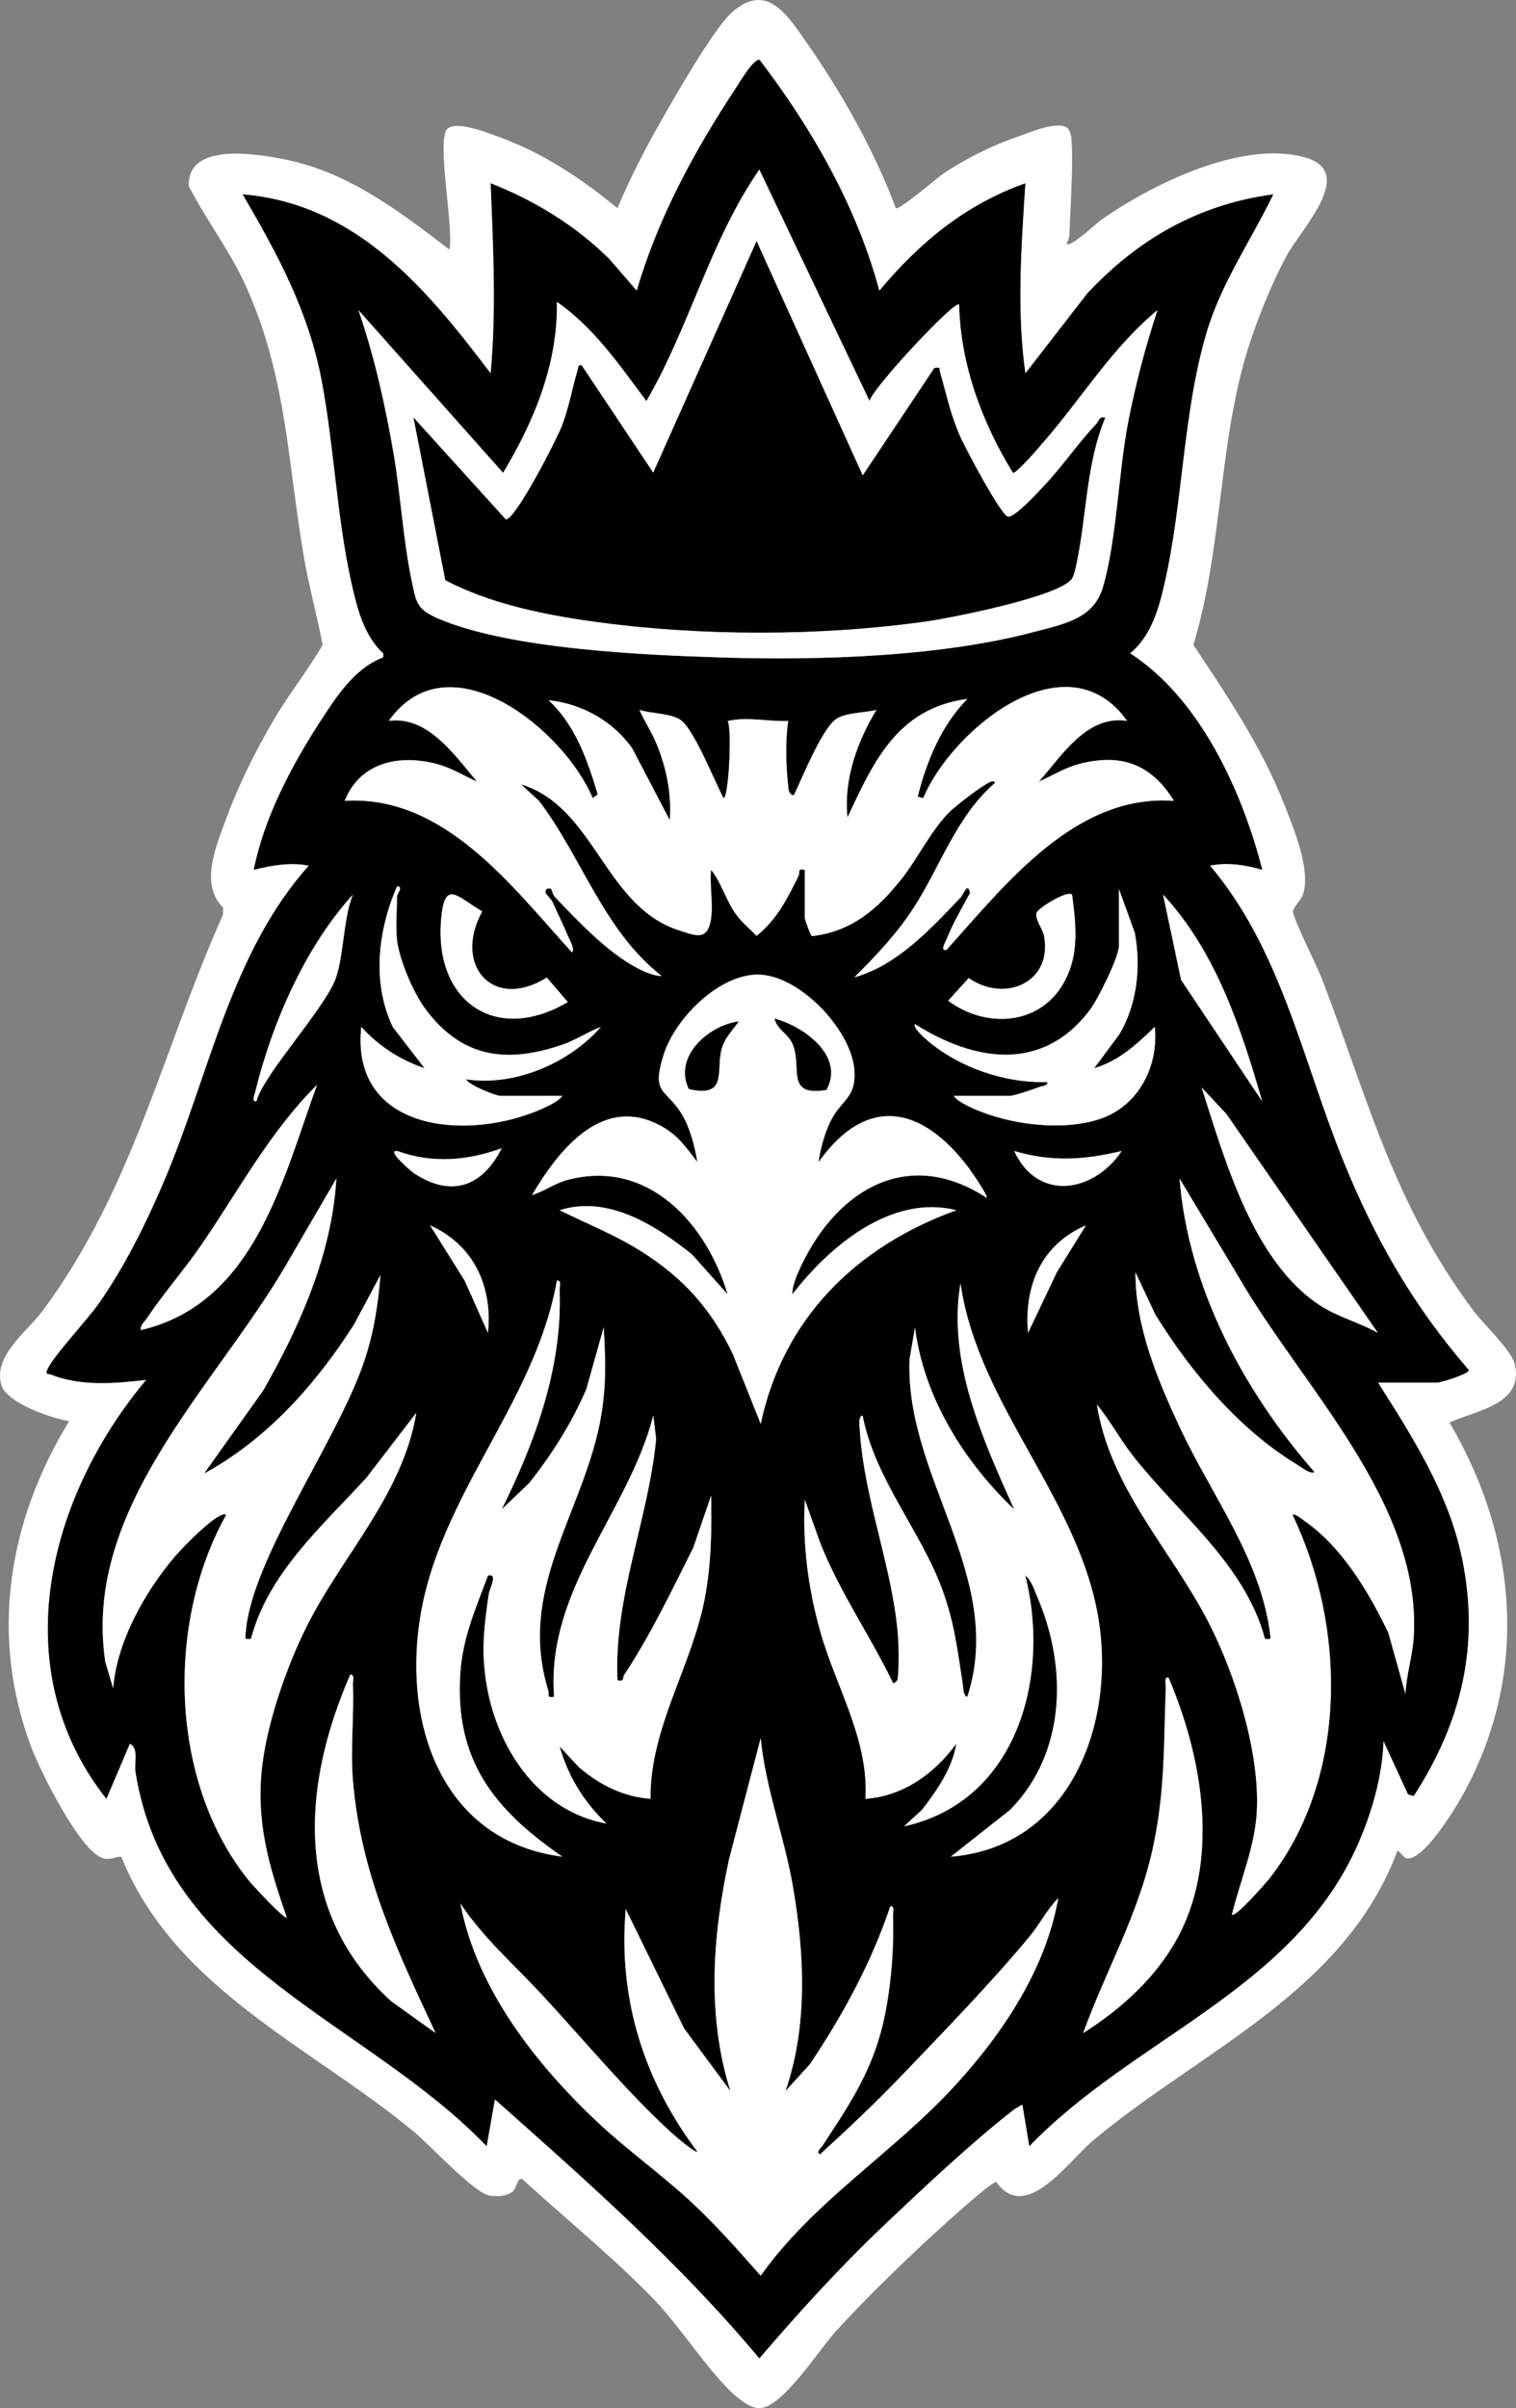 <svg viewBox="0 0 670.23 1064.13" xmlns="http://www.w3.org/2000/svg" data-name="Layer 1" id="Layer_1">
  <rect x="0" y="0" width="670.23" height="1064.13" fill="#808080" stroke="none"/>
  <defs>
    <style>
      .cls-1 {
        fill: #fff;
      }
    </style>
  </defs>
  <path d="M396.03,91.99c1.32,1.21,18.21-13.36,20.81-15.12,10.02-6.79,21.91-12.65,33.37-16.58,5.25-1.8,17.16-7.07,21.77-3.74,1.04,1.11,1.57,3.18,1.69,4.65.91,11.43-.46,30.23-.88,42.38-.06,1.64-.66,2.8-1.24,4.22,1.93,1.54,13.08-9.1,15.43-10.75,22.44-15.69,61.65-34.99,89.38-27.67,23.98,6.33-.81,31.24-7.57,43.7-6.09,11.24-11.91,25.49-15.96,37.64-14.31,42.91-11.94,90.61-25.25,134.24,14.88,22.31,29.95,44.69,39.92,69.8,4.19,10.56,12.41,30.18,8.44,40.77-.95,2.54-4.39,5.42-4.27,7.46.19,3.27,10.73,24.19,12.86,29.76,20.54,53.74,31.48,98.94,66.82,146.35,4.57,6.13,17.11,17.59,18.47,24.16,3.63,17.56-17.45,19.96-28.98,25.35,30.56,51.93,35.36,112.48,5.12,165.84-3.53,6.22-16.67,27.58-23.99,26.79-1.5-.16-3.39-3.86-4.22-3.24-23.43,62.47-86.9,87.95-134.59,127.94-10.92,9.15-29.67,36.72-42.7,18.23-1.98-.49-27.39,22.76-31.05,26.18-13,12.13-28.37,27.06-40.21,40.18-7,7.76-23.47,33.6-33.47,33.6-3.32,0-6.64-2.36-9.16-4.3-10.79-8.31-25.63-31.33-36.48-42.7-18.25-19.11-39.62-36.32-59.14-54.16-2.36-.96-2.32,3.78-4.28,5.43-2.56,2.17-6.99,2.26-10.23,1.79-6.69-.99-26.45-22.44-33.71-28.43-45.6-37.64-105.53-62.96-129.1-121.26-3.22-.07-4.82,1.74-8.35.54-10.12-3.46-27.52-38.49-31.47-49.01-18.51-49.3-10.25-99.85,16.77-144.05-7.67-1.18-27.46-7.96-29.9-15.78-4.04-12.97,11.26-23.67,18.23-33.06,39.99-53.91,52.82-114.84,79.7-175.01v-3.07c-10.63-10.66-2.74-27.93,1.71-40.17,5.06-13.89,12.76-29.14,20.19-41.93,6.83-11.76,15.38-22.42,22.12-34-2.41-12.75-5.9-25.25-8.13-38.04-7.45-42.79-7.57-80.66-26.14-121.26-6.98-15.27-17.26-28.51-24.88-43.41-.89-19.45,29.75-14.34,42.36-11.83,28.06,5.58,50.66,22.88,72.83,39.84,2.1-8.97-5.82-48.41-.92-53.3,3.92-3.92,18.23,1.88,23.16,3.67,19.18,6.96,36.46,18.48,52.06,31.36,5.59-13.19,12.2-26.14,19.3-38.58,6.16-10.8,23.22-40.71,31.28-47.9,15.6-13.93,24.83,1.53,33.53,13.97,15.14,21.65,29.85,47.83,38.96,72.51ZM609.19,610.91h26.19c1.72,0,13.85-3.78,13.98-5.47-24.7-28.53-41.56-57.99-55.7-92.89-17.84-44.04-27.34-92.98-58.77-130.05,7.64-1.59,15.74-.33,23.12,1.83-8.85-34.66-27.6-75.78-58.44-95.62,9.32-7.73,12.65-19.67,15.25-31.02,8.2-35.88,8.1-75.46,18.52-110.61,6.51-21.98,19.64-40.78,29.55-61.19-33.08,4.49-59.73,19.75-82.23,43.83l-27.38,35.34c-3.92-27.9-1.79-56.03-.02-84.04-26.6,9.46-46.69,26.16-64.54,47.5-9.95-37.15-29.83-71.84-52.98-102.11-2.84-.25-9.11,10.59-10.89,13.28-18.13,27.42-34.13,57.15-43.36,88.81l-12.14-14.03c-14.84-14.72-32.97-25.79-52.41-33.46,1.11,28.06,2.55,56.04-.02,84.05-28.19-37.28-59.36-74.95-109.62-79.17,15.63,26.82,29.15,51.69,34.97,82.57,5.51,29.25,6.61,60.06,13.14,89.19,2.49,11.11,5.42,23.07,14.01,31.07v1.79c-12.99,4.87-21.25,18.12-28.51,29.36-12.39,19.18-24.27,41.99-28.72,64.46,7.82-1.95,16.32-3.45,24.35-1.83-34.61,38.71-44.04,92.6-63.99,139.44-7.93,18.62-17.25,37.42-28.81,54.02-4.79,6.89-20.73,23.89-22.9,29.48-.86,2.21.8,1.57,1.66,1.92,13.09,5.27,28.46,3.98,42.17,2.34-43.5,51.92-62.94,127.7-17.66,185.14l10.36-24.35c4.15,2,1.9,8.37,2.57,12.64,13.42,85.42,102.17,109.96,155.17,165.2l3.64-20.7c40.86,36.23,81.84,72.47,116.95,114.48,17.71-20.74,36.18-40.94,56-59.7,16.64-15.75,38.23-36.06,56.08-49.9.69-.53,3.96-2.72,4.24-2.45l3.05,18.27c45.64-47.4,115.28-68.56,144.18-131.12,6.78-14.68,11.8-31.68,12.37-47.94l10.87,23.61,2.49.74c21-32.5,29.29-66.28,21.38-104.79-5.9-28.74-21.74-53.61-37.2-77.92Z" class="cls-1"></path>
  <path d="M609.19,610.91c15.45,24.31,31.3,49.18,37.2,77.92,7.9,38.52-.38,72.29-21.38,104.79l-2.49-.74-10.87-23.61c-.56,16.26-5.58,33.26-12.37,47.94-28.9,62.56-98.54,83.71-144.18,131.12l-3.05-18.27c-.28-.27-3.55,1.91-4.24,2.45-17.85,13.83-39.44,34.15-56.08,49.9-19.82,18.76-38.29,38.96-56,59.7-35.1-42.01-76.09-78.24-116.95-114.48l-3.64,20.7c-53-55.24-141.76-79.78-155.17-165.2-.67-4.27,1.59-10.65-2.57-12.64l-10.36,24.35c-45.28-57.44-25.85-133.22,17.66-185.14-13.71,1.64-29.09,2.94-42.17-2.34-.86-.35-2.52.29-1.66-1.92,2.17-5.59,18.11-22.6,22.9-29.48,11.56-16.6,20.88-35.4,28.81-54.02,19.95-46.85,29.37-100.74,63.99-139.44-8.02-1.62-16.53-.12-24.35,1.83,4.44-22.47,16.33-45.28,28.72-64.46,7.26-11.24,15.52-24.49,28.52-29.36v-1.79c-8.6-8-11.53-19.96-14.02-31.07-6.52-29.13-7.62-59.94-13.14-89.19-5.82-30.88-19.33-55.75-34.97-82.57,50.26,4.21,81.43,41.89,109.62,79.17,2.57-28,1.13-55.99.02-84.05,19.43,7.67,37.56,18.74,52.41,33.46l12.14,14.03c9.23-31.66,25.23-61.39,43.36-88.81,1.78-2.69,8.04-13.53,10.89-13.28,23.14,30.27,43.03,64.95,52.98,102.11,17.85-21.34,37.94-38.04,64.54-47.5-1.77,28.01-3.9,56.14.02,84.04l27.38-35.34c22.5-24.08,49.15-39.34,82.23-43.83-9.91,20.41-23.04,39.21-29.55,61.19-10.41,35.14-10.32,74.72-18.52,110.61-2.6,11.35-5.92,23.29-15.25,31.02,30.83,19.85,49.59,60.96,58.44,95.62-7.38-2.16-15.48-3.42-23.12-1.83,31.43,37.06,40.93,86,58.77,130.05,14.14,34.9,30.99,64.36,55.7,92.89-.13,1.69-12.26,5.47-13.98,5.47h-26.19ZM424.02,134.62c-1.7-2.43-38.9,37.63-39.58,42.61l-48.73-102.28c-21.72,31.31-30.81,69.49-49.94,102.28-11.78-15.74-23.21-32.54-39.58-43.83.55,27.09-10,52.77-23.79,75.53l-63.92-71.87c7.04,20.53,11.79,41.69,15.47,63.09,3.18,18.53,4.23,38.23,8.06,56.51,1.93,9.2,2.09,12.51,11.45,16.56,31.64,13.71,91.46,16.27,126.4,17.34,42.59,1.3,95.96-.33,137.32-11.32,12.93-3.44,26.18-5.64,30.37-19.58,6.13-20.4,6.91-51.39,11.37-73.9,3.27-16.51,7.55-32.74,12.8-48.7-19.56,16.04-33.37,38.66-49.96,57.83-1.98,2.29-12.28,14.43-13.95,14.05-13.74-22.39-23.15-47.77-23.79-74.31ZM314.4,405.66c.94-6.41-.69-14.67,0-21.32,4.75,5.96,6.56,13.61,11.17,19.89,2.56,3.49,5.97,6.21,8.93,9.32,9-7.32,13.6-16.36,18.57-26.53.81-1.65-.79-3.34,2.75-2.68v21.32c0,.54,2.6,7.9,3.19,8,17.48-2.03,28.94-11.89,39.43-25.07,7.08-8.9,12.95-21.12,20.74-29.2,3.08-3.2,15.08-12.4,18.89-14,.55-.23,1.99-.32,1.8.59-17.05,14.72-24.1,36.94-36.03,55.33-7.33,11.3-16.64,21.11-26.09,30.54,18.98-5.27,33.72-21.37,46.97-35.29,1.18-1.24,3.21-7.26,4.14-1.92-3.49,6.33-7.61,13.54-10.27,20.2-.43,1.09-3.25,5.72-.05,4.83,26.14-29.03,57-68.98,100.51-65.79-9.97-16.1-23.06-21.05-41.43-16.44-6.8,1.71-12.04,5.16-18.26,7.91,10.09-11.44,21.24-29.6,38.98-26.8-26.82-37.61-77.4,3.7-90.16,34.12l-2.43-.62c3.96-15.84,10.45-31.46,21.94-43.22-30.76,4.16-41.28,27.3-52.99,52.36-1.75-16.59,4.25-33.49,12.8-47.49-5,1.3-14.27,1.12-18.22,4.31-6.36,5.14-14.49,25.54-18.34,33.44-2.2-.45-2.28-2.4-2.47-4.21-.97-9.14-1.34-19.66.04-28.66-9.01.35-17.98-2-26.75.03,1.96,3.67.43,34.11-1.87,34.07-4.03-7.7-12.42-28.83-18.33-34.06-3.91-3.46-13.74-3.25-18.81-4.93,2.38,5.41,5.71,10.3,7.89,15.85,4.18,10.63,6.29,21.38,5.49,32.87l-16.52-31.59c-8.39-12.11-22.34-19.91-37.06-21.41,11.82,10.94,17.23,26.57,21.74,41.63l-2.23,1.62c-12.63-30.2-63.6-71.52-90.16-34.12,17.31-2.34,29.08,15.16,38.98,26.8-6.22-2.75-11.46-6.21-18.26-7.91-16.48-4.13-33.48-.45-40.21,16.44,43.98-2.74,74.01,37.88,100.5,67,1.32-1.69-.89-5.13-1.63-6.9-2.11-5.03-4.62-10.06-6.83-15.09-.75-1.71-2.74-3.3-3.1-4.22-.81-2.08,1.66-2.45,2.4-1.8.15.14.55,2.39,1.77,3.67,10.18,10.66,22.97,24.22,35.96,31.09,2.77,1.47,7.84,3.83,11.01,3.61-25.81-20.28-34.99-52.08-54.19-77.37l-7.92-7.28c32.82,10.07,36.76,53.97,70,64.59,7.52,2.4,12.55,4.72,14.05-5.52ZM175.53,415.4c-.65-5.77,0-13.43,0-19.49,0-.68,3.01-4.25.02-4.25-8.47,19.36-11.23,42.64-1.89,62.17l14.05,18.22c-10.91-3.74-20.27-9.76-27.99-18.27-4.88,46.55,47.67,50.86,80.42,35.97,2.57-1.17,6.9-3.19,8.49-5.52h-27.41c-2.16,0-13.75-4.67-15.23-7.3,21.35,3.29,45.6-7.06,59.69-23.14-5.95,2.22-10.99,5.75-17.1,7.86-24.77,8.54-44.7,5.7-60.65-16-5.23-7.12-11.42-21.57-12.39-30.24ZM494.69,392.87v24.97c0,5.15-9.35,23.83-12.9,28.52-20.85,27.56-50.86,22.87-77.23,6.2-1.33,1.33,4.42,6.37,5.5,7.28,14.3,12.05,34.24,18.86,52.96,18.31.29,1.76-2.06,1.59-3.35,2.1-2.35.94-11.31,3.98-13.09,3.98h-24.97c1.59,2.33,5.92,4.35,8.49,5.52,15.97,7.26,40.18,10.43,56.91,4.46,16.54-5.9,25.32-23.35,23.51-40.43-8.25,7.9-15.48,14.78-26.78,18.27l11.16-15.02c7.84-13.32,9.67-29.89,6.77-44.94l-6.98-19.21ZM113.39,486.65c1.12-4.07,3.8-8.06,6.08-11.59,7.09-10.96,23.88-31.02,28.33-41.11,4.23-9.6,3.8-28.02,8.23-38.65-21.22,23.32-35.86,57.05-43.3,87.64-.3,1.22-1.6,3.99.67,3.71ZM213.2,402.74c-11.28-6.53-16.75-14.75-18.23,4.09-2.83,35.99,24.47,54.59,56.08,35.96l-9.31-10.82c-23.92,14.89-41.57-5.6-28.54-29.23ZM473.97,395.3c-2.08-2.04-15.05,5.91-15.71,8.11-.81,2.72,2.7,7.11,3.24,9.83,4.16,20.86-17.32,30.09-33.22,18.94l-9.1,10.01c16.34,12.17,40.03,11.21,50.9-7.55,7.22-12.47,5.68-25.63,3.89-39.35ZM558.02,486.66c-9.37-32.39-20.47-66.23-43.83-91.35l7.97,37.7,35.86,53.66ZM361.92,513.46c.81-5.84,2.55-12.15,5.04-17.49,4.75-10.16,11.78-10.36,10.77-23.31-1.4-17.92-25.42-43.3-44.27-41.96-17,1.21-35.21,19.88-40.1,35.52-5.58,17.83,1.24,14.55,8.3,26.49,3.52,5.96,5.55,13.95,6.65,20.75-4.88-6.27-8.25-11.5-15.46-15.59-26.02-14.76-45.53,9.77-57.62,30.2,5.49-1.69,10.15-5.23,15.81-6.71,35.71-9.37,61.36,19.42,70.67,50.57l-15.81-17.67c-16.01-12.82-37.12-26.26-58.48-19.48,12.24,6.02,24.86,11.03,36.44,18.38,18.39,11.68,30.68,25.44,40.13,45.14l12.34,30.88c9.99-46.8,42.4-78.47,86.5-94.4-28.82-7.22-56.12,15.94-72.48,37.15-.18-3.9,2.37-9.49,4.06-13,16.06-33.49,47.3-52.18,81.82-29.63.78-.81-6.87-11.79-8-13.3-20.5-27.22-44.91-32.51-66.28-2.54ZM62.25,587.76c50.26-11.74,62.62-66.31,77.94-108.41-20.94,20.72-34.82,46.98-51.37,71.04-7.53,10.95-16.69,21.32-23.89,32.15-1.12,1.69-2.99,3.01-2.68,5.22ZM609.18,588.99l-67.02-96.81-10.91-11.61c10.26,31.92,22.6,76.53,51.97,96.03,8.15,5.41,17.54,7.64,25.97,12.39ZM221.82,507.38c-14.93,5.47-30.66,6.81-45.84,1.34-5.95-1.21,5.66,8.83,7.23,9.85,16.54,10.73,30.05,5.73,38.61-11.19ZM495.9,508.6c-16.44,3.99-31.1,4.93-47.51,0,10.35,22.59,35.23,18.47,47.51,0ZM90.27,651.11l26.08-36.65c16.32-28.51,30.43-60.46,32.37-93.69l-22.63,38.87c-31.42,53.58-89.72,106.96-79.52,174.74l3.48,11.73c1.5-20.62,14.15-42.92,27.41-58.48,2.63-3.08,19.4-20.65,22.55-18.25-26.86,48.08-25.07,118.67,10.34,162.02,1.33,1.63,15.45,17.04,16.45,15.82-8.06-22.89-13.84-42.88-10.8-67.46,2.39-19.34,10.8-43.44,19.51-60.89,15.76-31.57,42.69-58.54,48.54-94.57l-21.95,28.59c-19.55,21.37-43.56,42.28-51.14,71.3-3.19.42-2.49-.34-2.3-2.9,2.43-32.43,40.39-84.41,52.27-119.5,4.35-12.83,6.18-24.92,7.28-38.38l-11.66,21.82c-16.86,26.41-38.46,50.74-66.27,65.88ZM621.36,748.56c.38-8.25,3.13-16.76,3.65-24.98,3.8-59.33-49.48-110.97-77.24-159.06l-26.28-43.74c3.87,48.23,28.27,93.82,59.67,129.73-2.11.97-5.77-2.16-7.66-3.3-25.73-15.51-47.11-41.08-62.75-66.37l-8.75-18.64c-.08,23.95,9.69,47.29,19.65,68.65,14,30.01,35.8,57.91,39.94,91.65.3,2.41-.25,1.75-2.33,1.72-8.78-33.05-38.26-55.19-58.46-81.03-5.63-7.2-10-15.5-15.85-22.51,5.81,37,32.86,64.17,49.35,96.21,11.97,23.25,23.04,58.45,21.28,84.67-1.01,15.03-7.39,29.97-10.94,44.48,1.36,1.72,15.75-14.81,17.02-16.47,34.34-44.74,33.47-110.7,9.78-160.16.91-.94,4.86,2.38,5.96,3.16,16.22,11.54,27.88,31.2,36.38,48.89l7.59,27.11ZM215.72,588.98c2.14-20.59-6.33-38.92-25.57-47.49l15.25,24.32,10.32,23.16ZM480.07,541.49c-19.65,8.38-27.44,26.79-25.57,47.49l12.75-26.82,12.82-20.67ZM221.82,666.94c14.81-29.82,26.9-62.94,25.58-96.84-.06-1.47.92-4.53-1.2-4.24-9.74,54.76-52.56,95.06-60.73,150.63-6.92,47.08,10.8,97.2,63.15,103.95-30.09-20.77-47.64-42.47-45.12-81.04,1.03-15.78,6.86-28.73,12.24-43.2,4.61-1.11.69,5.68.32,8.25-1.99,13.84-3.33,24.29-1.22,38.32,4.39,29.09,22.85,57.51,53.27,63.05-10.04-9.67-16.83-20.62-20.7-34.09l8.49,9.15c9.07,7.75,19.57,13.12,31.69,13.98-.33-31.28,18.32-58.63,24.01-88.68,2.83-14.95,3.11-30.13,2.78-45.32l-7.92,23.12c-9.53,18.92-18.75,38.36-30.47,56.06-.93,1.41.31,3.15-3.01,2.42-1.7-36.54,13.57-70.6,17.1-106.53l-1.26-10.4c-11.22,43.21-47.43,76.59-43.87,124.24-3.57.61-1.97-.86-2.58-2.83-13.66-44.06,14.58-77.48,22.73-117.71,2.98-14.73,2.75-27.79,1.77-42.67l-7.59,27.11c-6.45,15.08-15.18,28.84-25.33,41.67l-12.14,11.6ZM420.38,820.42c51.73-4.18,72.22-56.77,65.63-102.77-7.84-54.67-53.47-95.9-61.37-150.6-5.88,34.59,9.92,69.06,23.74,99.9-22.21-21.08-39.99-49.56-43.85-80.39l-2.41,14.01c-2.16,52.25,42.69,96.23,25.55,149.2-1.76.08-1.85-4.4-2.06-5.83-2.31-15.02-3.78-27.52-9.17-41.99-9.62-25.84-29.72-48.6-35.05-76.42-2.13,0-1.35,5.34-1.25,6.74,2.04,31.14,14.7,60.84,16.95,91.47.22,2.97.45,16.97-.43,18.73-.25.51-1.44,1.51-1.84,1.21-10.1-20.92-23.68-40.31-32.28-62.14l-6.72-18.86c-1.04,19.98,1.52,39.64,6.99,58.79,6.93,24.26,21.37,47.29,19.81,73.38,16.81-1.16,30.63-11.25,40.19-24.37-1.78,10.89-8.57,20.7-15.2,29.25l-7.92,7.28c50.03-10.93,64.9-66.06,53.6-110.84,2.67,1.97,4.11,6.7,5.43,9.78,13.29,30.97,12.56,68.68-12.13,93.77l-26.2,20.68ZM192.58,898.38c-17.11-36.67-33.08-70.23-36.53-111.46-1.18-14.17.54-28.9-.02-42.64-.06-1.47.93-4.53-1.2-4.24-21.76,49.9-25.11,105.2,18.24,144.36l19.51,13.98ZM478.86,898.4c17.33-10.94,33.53-25.71,42.86-44.23,17.43-34.62,9.54-78.67-5.12-112.91-2.12-.29-1.15,2.77-1.2,4.24-.92,24.92-.3,46.26-5.7,71.05-6.47,29.7-20.66,53.81-30.83,81.84ZM347.29,923.97c9.95-28.98,8.4-60.53,3.27-90.36-3.8-22.1-12.08-43.26-14.25-65.55l-14.01,53.58c-7.27,33.64-9.91,69.08.61,102.34l-20.46-27.64-25.8-52.75c-3.46,39.51,8.03,75.88,31.66,107.18-.89.87-10.42-7.4-11.6-8.48-19.37-17.69-39.12-41.44-57.2-60.96-12.26-13.23-25.84-24.95-35.94-40.18,7.02,37.51,33.48,71.21,60.88,96.86,13.38,12.53,28.69,23.32,42.08,35.89,10.59,9.94,20.18,20.86,29.79,31.7,23.28-32.87,58.84-54.46,85.91-84.03,21.28-23.24,40.06-51.33,45.65-82.85-4.98,5.09-8.22,11.58-12.76,17.07-16.3,19.7-38.12,42.22-56.03,60.91-11.72,12.23-24.04,23.9-36.57,35.3-1.91-1.08.4-2.75,1.08-3.79,10.73-16.35,20.37-30.49,25.72-49.81,4.24-15.33,6.07-35.87,5.49-51.78-.05-1.47.91-4.53-1.2-4.24-8.32,24.85-21.01,48.12-35.57,69.81l-10.74,11.79Z"></path>
  <path d="M314.4,405.66c-1.5,10.24-6.52,7.92-14.05,5.52-33.24-10.62-37.18-54.52-70-64.59l7.92,7.28c19.2,25.29,28.38,57.09,54.19,77.37-3.16.22-8.24-2.14-11.01-3.61-12.99-6.87-25.78-20.43-35.96-31.09-1.22-1.28-1.62-3.53-1.77-3.67-.74-.65-3.21-.29-2.4,1.8.36.92,2.34,2.51,3.1,4.22,2.22,5.03,4.73,10.06,6.83,15.09.74,1.76,2.95,5.2,1.63,6.9-26.49-29.12-56.52-69.74-100.5-67,6.73-16.9,23.73-20.58,40.21-16.44,6.8,1.71,12.04,5.16,18.26,7.91-9.9-11.64-21.67-29.14-38.98-26.8,26.56-37.41,77.53,3.91,90.16,34.12l2.23-1.62c-4.51-15.06-9.92-30.69-21.74-41.63,14.73,1.5,28.67,9.29,37.06,21.41l16.52,31.59c.8-11.49-1.31-22.24-5.49-32.87-2.18-5.55-5.51-10.44-7.89-15.85,5.07,1.68,14.9,1.47,18.81,4.93,5.91,5.23,14.3,26.36,18.33,34.06,2.3.04,3.83-30.4,1.87-34.07,8.77-2.03,17.73.31,26.75-.03-1.38,8.99-1.01,19.51-.04,28.66.19,1.82.27,3.76,2.47,4.21,3.85-7.9,11.98-28.3,18.34-33.44,3.95-3.19,13.21-3.01,18.22-4.31-8.55,14-14.55,30.9-12.8,47.49,11.72-25.07,22.24-48.2,52.99-52.36-11.5,11.75-17.98,27.38-21.94,43.22l2.43.62c12.76-30.42,63.34-71.72,90.16-34.12-17.74-2.8-28.89,15.36-38.98,26.8,6.22-2.75,11.46-6.21,18.26-7.91,18.36-4.61,31.45.34,41.43,16.44-43.51-3.19-74.37,36.75-100.51,65.79-3.2.89-.39-3.74.05-4.83,2.65-6.66,6.78-13.87,10.27-20.2-.93-5.34-2.95.68-4.14,1.92-13.26,13.92-28,30.02-46.97,35.29,9.44-9.43,18.76-19.24,26.09-30.54,11.93-18.39,18.98-40.61,36.03-55.33.19-.91-1.25-.82-1.8-.59-3.82,1.6-15.81,10.81-18.89,14-7.79,8.09-13.66,20.3-20.74,29.2-10.49,13.19-21.94,23.04-39.43,25.07-.59-.09-3.19-7.45-3.19-8v-21.32c-3.54-.66-1.94,1.03-2.75,2.68-4.97,10.18-9.57,19.22-18.57,26.53-2.95-3.12-6.36-5.84-8.93-9.32-4.61-6.28-6.43-13.92-11.17-19.89-.69,6.65.94,14.91,0,21.32Z" class="cls-1"></path>
  <path d="M347.29,923.97l10.74-11.79c14.56-21.69,27.25-44.96,35.57-69.81,2.12-.29,1.15,2.77,1.2,4.24.59,15.91-1.25,36.44-5.49,51.78-5.34,19.32-14.99,33.46-25.72,49.81-.68,1.04-2.99,2.71-1.08,3.79,12.53-11.4,24.85-23.07,36.57-35.3,17.91-18.69,39.73-41.21,56.03-60.91,4.54-5.49,7.78-11.98,12.76-17.07-5.59,31.52-24.38,59.61-45.65,82.85-27.07,29.58-62.63,51.16-85.91,84.03-9.61-10.84-19.21-21.77-29.79-31.7-13.39-12.56-28.69-23.36-42.08-35.89-27.39-25.65-53.86-59.35-60.88-96.86,10.1,15.23,23.68,26.95,35.94,40.18,18.08,19.52,37.84,43.27,57.2,60.96,1.18,1.08,10.71,9.35,11.6,8.48-23.63-31.3-35.11-67.67-31.66-107.18l25.8,52.75,20.46,27.64c-10.52-33.26-7.88-68.69-.61-102.34l14.01-53.58c2.16,22.29,10.44,43.45,14.25,65.55,5.13,29.83,6.68,61.38-3.27,90.36Z" class="cls-1"></path>
  <path d="M424.02,134.62c.65,26.54,10.06,51.92,23.79,74.31,1.67.38,11.97-11.76,13.95-14.05,16.59-19.17,30.4-41.79,49.96-57.83-5.25,15.96-9.54,32.19-12.8,48.7-4.46,22.51-5.24,53.5-11.37,73.9-4.19,13.94-17.43,16.14-30.37,19.58-41.36,11-94.72,12.62-137.32,11.32-34.94-1.06-94.77-3.63-126.4-17.34-9.36-4.06-9.53-7.37-11.45-16.56-3.83-18.27-4.87-37.98-8.06-56.51-3.68-21.4-8.43-42.56-15.47-63.09l63.92,71.87c13.79-22.75,24.34-48.44,23.79-75.53,16.37,11.29,27.8,28.09,39.58,43.83,19.13-32.79,28.23-70.97,49.94-102.28l48.73,102.28c.67-4.98,37.88-45.05,39.58-42.61ZM381.41,210.14l-46.92-103.53-45.69,102.32-31.68-47.5c-1.58-.35-1.45,1.26-1.8,2.42-2.46,8.26-3.74,16.38-7,24.69-2.25,5.74-20.31,41.08-24.68,41.07l-40.8-45.04,14.06,71.81c19.55,10.25,42.87,15.1,64.68,18.16,47.42,6.65,100.88,6.72,148.27,0,10.82-1.53,58.87-11.05,64-18.83,1.01-1.53,1.61-4.59,2.02-6.5,4.53-21.03,4.2-44.18,12.72-64.62-2.69-.66-2.71,1.54-3.9,2.79-7.84,8.23-14.93,18.66-22.86,27.08-2.59,2.75-13.35,14.61-16.25,13.86-3.32-.86-19.17-30.88-21.37-35.99-4.26-9.91-5.74-17.91-8.67-27.9-.52-1.76.7-2.13-2.45-1.76l-31.68,47.49Z" class="cls-1"></path>
  <path d="M221.82,666.94l12.14-11.6c10.15-12.83,18.88-26.59,25.33-41.67l7.59-27.11c.98,14.88,1.21,27.94-1.77,42.67-8.14,40.24-36.39,73.66-22.73,117.71.61,1.97-.99,3.44,2.58,2.83-3.56-47.64,32.65-81.03,43.87-124.24l1.26,10.4c-3.53,35.93-18.8,69.99-17.1,106.53,3.32.73,2.07-1.01,3.01-2.42,11.72-17.7,20.94-37.14,30.47-56.06l7.92-23.12c.32,15.18.05,30.37-2.78,45.32-5.69,30.05-24.34,57.39-24.01,88.68-12.12-.86-22.62-6.23-31.69-13.98l-8.49-9.15c3.87,13.46,10.67,24.42,20.7,34.09-30.42-5.54-48.88-33.96-53.27-63.05-2.12-14.03-.78-24.48,1.22-38.32.37-2.57,4.29-9.36-.32-8.25-5.39,14.46-11.21,27.41-12.24,43.2-2.52,38.58,15.03,60.28,45.12,81.04-52.35-6.74-70.07-56.86-63.15-103.95,8.16-55.57,50.99-95.86,60.73-150.63,2.12-.29,1.15,2.77,1.2,4.24,1.32,33.9-10.78,67.02-25.58,96.84Z" class="cls-1"></path>
  <path d="M420.38,820.42l26.2-20.68c24.68-25.09,25.41-62.81,12.13-93.77-1.32-3.08-2.76-7.82-5.43-9.78,11.3,44.78-3.57,99.91-53.6,110.84l7.92-7.28c6.63-8.55,13.43-18.35,15.2-29.25-9.56,13.12-23.38,23.21-40.19,24.37,1.56-26.09-12.88-49.12-19.81-73.38-5.47-19.15-8.04-38.81-6.99-58.79l6.72,18.86c8.6,21.82,22.18,41.22,32.28,62.14.4.3,1.58-.7,1.84-1.21.87-1.76.65-15.76.43-18.73-2.24-30.63-14.9-60.33-16.95-91.47-.09-1.41-.88-6.75,1.25-6.74,5.33,27.81,25.43,50.58,35.05,76.42,5.39,14.47,6.87,26.97,9.17,41.99.22,1.42.3,5.91,2.06,5.83,17.14-52.97-27.71-96.95-25.55-149.2l2.41-14.01c3.86,30.83,21.64,59.31,43.85,80.39-13.82-30.84-29.62-65.31-23.74-99.9,7.9,54.7,53.53,95.93,61.37,150.6,6.6,46-13.9,98.6-65.63,102.77Z" class="cls-1"></path>
  <path d="M361.92,513.46c21.37-29.97,45.78-24.69,66.28,2.54,1.14,1.51,8.78,12.49,8,13.3-34.52-22.55-65.75-3.86-81.82,29.63-1.68,3.5-4.24,9.1-4.06,13,16.36-21.21,43.66-44.37,72.48-37.15-44.1,15.94-76.5,47.6-86.5,94.4l-12.34-30.88c-9.44-19.7-21.74-33.46-40.13-45.14-11.57-7.35-24.2-12.36-36.44-18.38,21.37-6.79,42.47,6.65,58.48,19.48l15.81,17.67c-9.31-31.15-34.96-59.95-70.67-50.57-5.66,1.48-10.32,5.02-15.81,6.71,12.08-20.43,31.6-44.95,57.62-30.2,7.21,4.09,10.58,9.32,15.46,15.59-1.1-6.8-3.13-14.79-6.65-20.75-7.06-11.94-13.88-8.66-8.3-26.49,4.9-15.64,23.1-34.31,40.1-35.52,18.85-1.34,42.87,24.04,44.27,41.96,1.01,12.95-6.02,13.15-10.77,23.31-2.49,5.33-4.22,11.65-5.04,17.49ZM365.36,481.58c8.19-14.84-9.93-28.02-22.93-31.46,1.31,5.18,6.22,6.46,8.26,11.83,3.85,10.13-3.33,22.69,14.67,19.63ZM326.58,451.35c-13.42,1.82-29.01,15.63-22,29.9,17.66,3.84,11.5-8.33,14.61-18.41,1.39-4.48,4.84-7.76,7.38-11.49Z" class="cls-1"></path>
  <path d="M90.27,651.11c27.82-15.14,49.41-39.47,66.27-65.88l11.66-21.82c-1.1,13.46-2.93,25.55-7.28,38.38-11.88,35.09-49.85,87.08-52.27,119.5-.19,2.56-.9,3.32,2.3,2.9,7.59-29.02,31.59-49.92,51.14-71.3l21.95-28.59c-5.86,36.03-32.78,63-48.54,94.57-8.71,17.45-17.12,41.55-19.51,60.89-3.04,24.57,2.74,44.56,10.8,67.46-.99,1.22-15.12-14.2-16.45-15.82-35.41-43.35-37.2-113.93-10.34-162.02-3.15-2.4-19.92,15.16-22.55,18.25-13.26,15.56-25.91,37.86-27.41,58.48l-3.48-11.73c-10.2-67.78,48.1-121.16,79.52-174.74l22.63-38.87c-1.94,33.23-16.05,65.18-32.37,93.69l-26.08,36.65Z" class="cls-1"></path>
  <path d="M621.36,748.56l-7.59-27.11c-8.5-17.69-20.15-37.35-36.38-48.89-1.1-.78-5.05-4.1-5.96-3.16,23.7,49.46,24.57,115.41-9.78,160.16-1.27,1.66-15.66,18.19-17.02,16.47,3.54-14.51,9.93-29.45,10.94-44.48,1.76-26.22-9.31-61.42-21.28-84.67-16.49-32.04-43.54-59.21-49.35-96.21,5.84,7.02,10.22,15.31,15.85,22.51,20.2,25.84,49.68,47.98,58.46,81.03,2.08.03,2.63.69,2.33-1.72-4.14-33.74-25.94-61.64-39.94-91.65-9.96-21.35-19.73-44.7-19.65-68.65l8.75,18.64c15.64,25.3,37.02,50.87,62.75,66.37,1.89,1.14,5.55,4.27,7.66,3.3-31.4-35.92-55.8-81.5-59.67-129.73l26.28,43.74c27.76,48.09,81.03,99.73,77.24,159.06-.53,8.22-3.28,16.73-3.65,24.98Z" class="cls-1"></path>
  <path d="M494.69,392.87l6.98,19.21c2.9,15.06,1.07,31.63-6.77,44.94l-11.16,15.02c11.29-3.49,18.53-10.37,26.78-18.27,1.81,17.08-6.97,34.52-23.51,40.43-16.73,5.97-40.93,2.8-56.91-4.46-2.57-1.17-6.9-3.19-8.49-5.52h24.97c1.79,0,10.75-3.04,13.09-3.98,1.29-.52,3.63-.34,3.35-2.1-18.72.55-38.65-6.26-52.96-18.31-1.08-.91-6.83-5.96-5.5-7.28,26.38,16.67,56.38,21.36,77.23-6.2,3.55-4.69,12.9-23.37,12.9-28.52v-24.97Z" class="cls-1"></path>
  <path d="M175.53,415.4c.98,8.68,7.16,23.13,12.39,30.24,15.95,21.69,35.88,24.53,60.65,16,6.11-2.11,11.15-5.63,17.1-7.86-14.09,16.08-38.34,26.44-59.69,23.14,1.47,2.63,13.06,7.3,15.23,7.3h27.41c-1.59,2.33-5.92,4.35-8.49,5.52-32.75,14.89-85.3,10.58-80.42-35.97,7.72,8.51,17.09,14.53,27.99,18.27l-14.05-18.22c-9.34-19.52-6.58-42.81,1.89-62.17,2.99,0-.02,3.58-.02,4.25,0,6.06-.65,13.72,0,19.49Z" class="cls-1"></path>
  <path d="M478.86,898.4c10.17-28.02,24.36-52.14,30.83-81.84,5.4-24.79,4.78-46.13,5.7-71.05.05-1.47-.91-4.53,1.2-4.24,14.66,34.24,22.56,78.28,5.12,112.91-9.33,18.52-25.53,33.29-42.86,44.23Z" class="cls-1"></path>
  <path d="M192.58,898.38l-19.51-13.98c-43.35-39.16-40-94.46-18.24-144.36,2.12-.29,1.14,2.76,1.2,4.24.56,13.74-1.17,28.48.02,42.64,3.45,41.23,19.42,74.79,36.53,111.46Z" class="cls-1"></path>
  <path d="M609.18,588.99c-8.43-4.75-17.82-6.98-25.97-12.39-29.36-19.49-41.71-64.1-51.97-96.03l10.91,11.61,67.02,96.81Z" class="cls-1"></path>
  <path d="M62.25,587.76c-.31-2.21,1.56-3.54,2.68-5.22,7.2-10.83,16.35-21.2,23.89-32.15,16.56-24.06,30.44-50.32,51.37-71.04-15.33,42.1-27.68,96.67-77.94,108.41Z" class="cls-1"></path>
  <path d="M213.2,402.74c-13.03,23.64,4.62,44.13,28.54,29.23l9.31,10.82c-31.61,18.63-58.91.03-56.08-35.96,1.48-18.84,6.95-10.62,18.23-4.09Z" class="cls-1"></path>
  <path d="M473.97,395.3c1.79,13.72,3.33,26.88-3.89,39.35-10.87,18.77-34.55,19.72-50.9,7.55l9.1-10.01c15.91,11.15,37.38,1.92,33.22-18.94-.54-2.72-4.05-7.12-3.24-9.83.66-2.2,13.62-10.15,15.71-8.11Z" class="cls-1"></path>
  <path d="M113.39,486.65c-2.26.28-.96-2.48-.67-3.71,7.44-30.6,22.08-64.32,43.3-87.64-4.43,10.64-4,29.05-8.23,38.65-4.45,10.09-21.24,30.15-28.33,41.11-2.28,3.53-4.96,7.52-6.08,11.59Z" class="cls-1"></path>
  <path d="M558.02,486.66l-35.86-53.66-7.97-37.7c23.36,25.13,34.46,58.97,43.83,91.35Z" class="cls-1"></path>
  <path d="M495.9,508.6c-12.28,18.47-37.16,22.59-47.51,0,16.41,4.93,31.07,3.99,47.51,0Z" class="cls-1"></path>
  <path d="M221.82,507.38c-8.56,16.92-22.07,21.92-38.61,11.19-1.57-1.02-13.18-11.05-7.23-9.85,15.18,5.46,30.91,4.13,45.84-1.34Z" class="cls-1"></path>
  <path d="M480.07,541.49l-12.82,20.67-12.75,26.82c-1.88-20.7,5.92-39.11,25.57-47.49Z" class="cls-1"></path>
  <path d="M215.72,588.98l-10.32-23.16-15.25-24.32c19.24,8.57,27.71,26.9,25.57,47.49Z" class="cls-1"></path>
  <path d="M381.41,210.14l31.68-47.49c3.14-.37,1.93,0,2.45,1.76,2.93,9.99,4.4,17.98,8.67,27.9,2.2,5.12,18.05,35.14,21.37,35.99,2.9.75,13.66-11.11,16.25-13.86,7.94-8.42,15.03-18.85,22.86-27.08,1.19-1.25,1.21-3.44,3.9-2.79-8.52,20.44-8.19,43.59-12.72,64.62-.41,1.92-1.01,4.97-2.02,6.5-5.13,7.79-53.18,17.3-64,18.83-47.38,6.72-100.85,6.65-148.27,0-21.81-3.06-45.13-7.9-64.68-18.16l-14.06-71.81,40.8,45.04c4.38,0,22.43-35.32,24.68-41.07,3.26-8.31,4.54-16.43,7-24.69.34-1.16.22-2.77,1.8-2.42l31.68,47.5,45.69-102.32,46.92,103.53Z"></path>
  <path d="M365.36,481.58c-18,3.06-10.83-9.5-14.67-19.63-2.04-5.37-6.95-6.65-8.26-11.83,13,3.44,31.12,16.62,22.93,31.46Z"></path>
  <path d="M326.58,451.35c-2.55,3.72-6,7-7.38,11.49-3.12,10.08,3.05,22.25-14.61,18.41-7.01-14.27,8.58-28.08,22-29.9Z"></path>
</svg>
